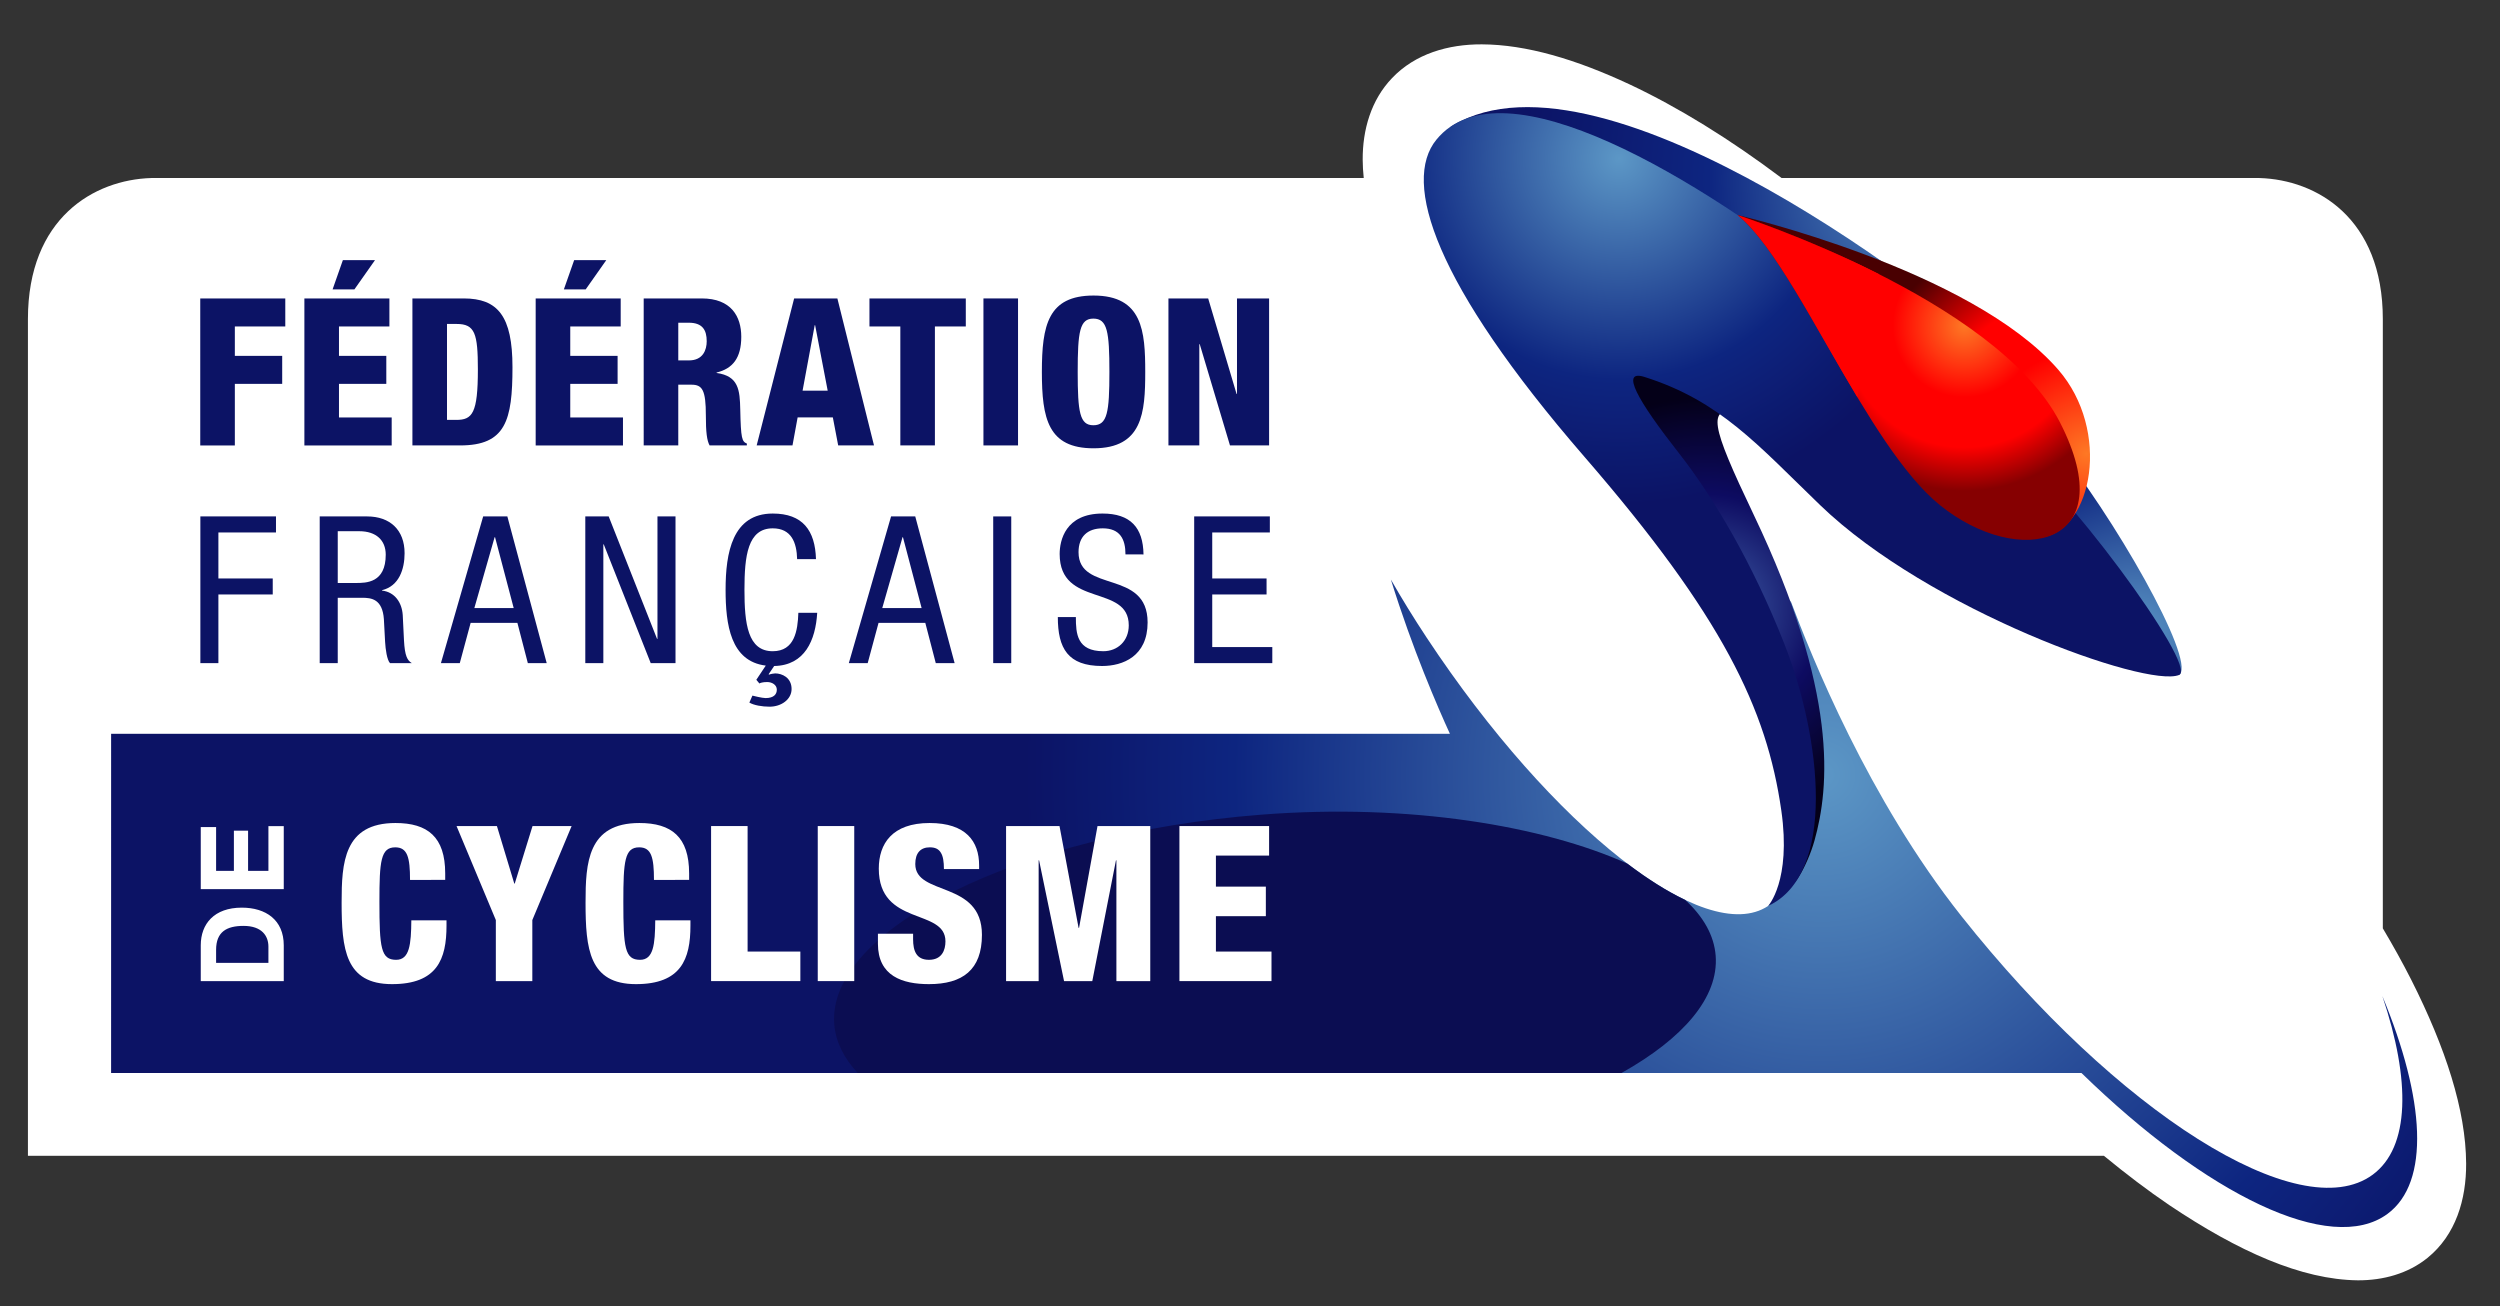 <svg xmlns="http://www.w3.org/2000/svg" xmlns:xlink="http://www.w3.org/1999/xlink" id="Calque_1" x="0px" y="0px" width="514.551px" height="268.89px" viewBox="0 0 514.551 268.89" style="enable-background:new 0 0 514.551 268.89;" xml:space="preserve"><rect x="0" y="0" width="514.551" height="268.89" fill="#333333" stroke="none"/><style type="text/css">	.st0{display:none;}	.st1{display:inline;fill:#13007C;}	.st2{display:inline;}	.st3{fill:#FFFFFF;}	.st4{fill:url(#SVGID_1_);}	.st5{fill:url(#SVGID_2_);}	.st6{fill:url(#SVGID_3_);}	.st7{fill:url(#SVGID_4_);}	.st8{fill:url(#SVGID_5_);}	.st9{fill:url(#SVGID_6_);}	.st10{fill:url(#SVGID_7_);}	.st11{fill:url(#SVGID_8_);}	.st12{fill:#0C1365;}	.st13{fill:#FF0000;}</style><g id="Fond_fictif" class="st0">	<rect x="-83" y="-127.21" class="st1" width="723" height="467"></rect>	<g class="st2">		<path class="st3" d="M756.911,194v-8.083h1.14l2.591,4.09c0.6,0.947,1.067,1.799,1.451,2.626l0.023-0.012   c-0.096-1.079-0.119-2.063-0.119-3.322v-3.382h0.983V194h-1.056l-2.566-4.102c-0.564-0.9-1.104-1.823-1.512-2.699l-0.036,0.012   c0.061,1.019,0.084,1.991,0.084,3.334V194H756.911z"></path>		<path class="st3" d="M765.358,191.29c0.024,1.427,0.935,2.015,1.991,2.015c0.756,0,1.211-0.132,1.607-0.3l0.18,0.756   c-0.372,0.168-1.008,0.372-1.931,0.372c-1.787,0-2.854-1.188-2.854-2.938c0-1.751,1.031-3.13,2.723-3.13   c1.895,0,2.398,1.667,2.398,2.734c0,0.216-0.024,0.384-0.036,0.492L765.358,191.29L765.358,191.29z M768.453,190.534   c0.012-0.671-0.276-1.715-1.463-1.715c-1.067,0-1.535,0.983-1.619,1.715H768.453z"></path>		<path class="st3" d="M773.327,190.09c0-0.744-0.024-1.343-0.049-1.895h0.948l0.048,0.995h0.023   c0.432-0.708,1.115-1.127,2.063-1.127c1.403,0,2.458,1.187,2.458,2.95c0,2.087-1.271,3.118-2.639,3.118   c-0.768,0-1.438-0.336-1.786-0.912h-0.024v3.154h-1.043v-6.283H773.327z M774.37,191.637c0,0.156,0.024,0.3,0.048,0.432   c0.192,0.732,0.828,1.235,1.583,1.235c1.115,0,1.764-0.911,1.764-2.243c0-1.163-0.612-2.159-1.727-2.159   c-0.72,0-1.392,0.516-1.595,1.307c-0.036,0.132-0.072,0.288-0.072,0.432L774.37,191.637L774.37,191.637z"></path>		<path class="st3" d="M784.232,192.609c0,0.503,0.024,0.995,0.096,1.391h-0.959l-0.084-0.731h-0.036   c-0.323,0.456-0.947,0.863-1.775,0.863c-1.175,0-1.774-0.828-1.774-1.667c0-1.403,1.247-2.171,3.49-2.159v-0.12   c0-0.479-0.132-1.343-1.319-1.343c-0.54,0-1.103,0.168-1.512,0.432l-0.239-0.695c0.479-0.312,1.175-0.516,1.906-0.516   c1.775,0,2.207,1.211,2.207,2.374L784.232,192.609L784.232,192.609z M783.213,191.038c-1.151-0.024-2.458,0.18-2.458,1.307   c0,0.684,0.455,1.008,0.995,1.008c0.756,0,1.235-0.48,1.403-0.972c0.036-0.108,0.06-0.228,0.06-0.336V191.038z"></path>		<path class="st3" d="M785.795,192.92c0.312,0.204,0.863,0.42,1.392,0.42c0.768,0,1.127-0.384,1.127-0.863   c0-0.504-0.3-0.78-1.079-1.068c-1.044-0.372-1.535-0.947-1.535-1.643c0-0.935,0.756-1.703,2.003-1.703   c0.588,0,1.104,0.167,1.427,0.359l-0.264,0.768c-0.227-0.144-0.647-0.335-1.188-0.335c-0.623,0-0.971,0.36-0.971,0.791   c0,0.48,0.348,0.695,1.103,0.983c1.008,0.384,1.523,0.888,1.523,1.751c0,1.02-0.791,1.751-2.171,1.751   c-0.636,0-1.223-0.168-1.631-0.408L785.795,192.92z"></path>		<path class="st3" d="M794.41,186.564c0.012,0.36-0.252,0.648-0.672,0.648c-0.371,0-0.636-0.288-0.636-0.648   c0-0.372,0.276-0.66,0.66-0.66C794.158,185.904,794.41,186.192,794.41,186.564z M793.235,194v-5.805h1.055V194H793.235z"></path>		<path class="st3" d="M796.043,189.766c0-0.6-0.013-1.091-0.049-1.571h0.924l0.048,0.936h0.036   c0.324-0.552,0.863-1.067,1.823-1.067c0.791,0,1.391,0.479,1.643,1.163h0.024c0.18-0.324,0.407-0.576,0.647-0.755   c0.348-0.264,0.732-0.408,1.283-0.408c0.768,0,1.907,0.503,1.907,2.519V194h-1.031v-3.286c0-1.115-0.408-1.787-1.26-1.787   c-0.6,0-1.067,0.444-1.247,0.96c-0.048,0.144-0.084,0.336-0.084,0.528V194h-1.031v-3.478c0-0.923-0.408-1.595-1.212-1.595   c-0.659,0-1.139,0.528-1.307,1.056c-0.061,0.156-0.084,0.335-0.084,0.516V194h-1.031v-4.234H796.043z"></path>		<path class="st3" d="M806.051,190.09c0-0.744-0.024-1.343-0.049-1.895h0.948l0.048,0.995h0.023   c0.432-0.708,1.115-1.127,2.064-1.127c1.403,0,2.458,1.187,2.458,2.95c0,2.087-1.271,3.118-2.639,3.118   c-0.768,0-1.439-0.336-1.786-0.912h-0.024v3.154h-1.043V190.09z M807.094,191.637c0,0.156,0.024,0.3,0.048,0.432   c0.192,0.732,0.828,1.235,1.583,1.235c1.115,0,1.764-0.911,1.764-2.243c0-1.163-0.612-2.159-1.728-2.159   c-0.72,0-1.392,0.516-1.595,1.307c-0.036,0.132-0.072,0.288-0.072,0.432L807.094,191.637L807.094,191.637z"></path>		<path class="st3" d="M818.132,191.05c0,2.146-1.487,3.082-2.891,3.082c-1.571,0-2.782-1.151-2.782-2.986   c0-1.943,1.271-3.082,2.878-3.082C817.004,188.063,818.132,189.274,818.132,191.05z M813.526,191.109   c0,1.271,0.731,2.231,1.763,2.231c1.008,0,1.763-0.947,1.763-2.255c0-0.983-0.491-2.23-1.738-2.23   C814.065,188.855,813.526,190.006,813.526,191.109z"></path>		<path class="st3" d="M819.467,190.006c0-0.684-0.013-1.271-0.049-1.811h0.924l0.036,1.139h0.048   c0.264-0.779,0.899-1.271,1.607-1.271c0.12,0,0.203,0.012,0.3,0.036v0.996c-0.108-0.024-0.216-0.036-0.36-0.036   c-0.743,0-1.271,0.564-1.415,1.355c-0.023,0.144-0.048,0.311-0.048,0.492V194h-1.043V190.006z"></path>		<path class="st3" d="M824.949,186.804v1.392h1.512v0.803h-1.512v3.13c0,0.72,0.204,1.128,0.792,1.128   c0.288,0,0.456-0.024,0.611-0.072l0.048,0.792c-0.203,0.084-0.527,0.156-0.936,0.156c-0.491,0-0.887-0.168-1.139-0.456   c-0.3-0.312-0.408-0.828-0.408-1.511v-3.167h-0.899v-0.803h0.899v-1.067L824.949,186.804z"></path>		<path class="st3" d="M828.166,191.29c0.024,1.427,0.936,2.015,1.991,2.015c0.756,0,1.211-0.132,1.607-0.3l0.18,0.756   c-0.372,0.168-1.008,0.372-1.931,0.372c-1.787,0-2.854-1.188-2.854-2.938c0-1.751,1.031-3.13,2.723-3.13   c1.895,0,2.398,1.667,2.398,2.734c0,0.216-0.024,0.384-0.036,0.492L828.166,191.29L828.166,191.29z M831.261,190.534   c0.012-0.671-0.276-1.715-1.463-1.715c-1.067,0-1.535,0.983-1.619,1.715H831.261z"></path>		<path class="st3" d="M833.591,190.006c0-0.684-0.013-1.271-0.049-1.811h0.924l0.036,1.139h0.048   c0.264-0.779,0.899-1.271,1.607-1.271c0.12,0,0.204,0.012,0.3,0.036v0.996c-0.108-0.024-0.216-0.036-0.36-0.036   c-0.743,0-1.271,0.564-1.415,1.355c-0.023,0.144-0.048,0.311-0.048,0.492V194h-1.043V190.006z"></path>		<path class="st3" d="M840.059,185.485h1.055V194h-1.055V185.485z"></path>		<path class="st3" d="M843.477,191.29c0.025,1.427,0.936,2.015,1.991,2.015c0.756,0,1.211-0.132,1.607-0.3l0.18,0.756   c-0.372,0.168-1.008,0.372-1.931,0.372c-1.787,0-2.854-1.188-2.854-2.938c0-1.751,1.031-3.13,2.723-3.13   c1.895,0,2.398,1.667,2.398,2.734c0,0.216-0.024,0.384-0.036,0.492L843.477,191.29L843.477,191.29z M846.572,190.534   c0.012-0.671-0.276-1.715-1.463-1.715c-1.067,0-1.535,0.983-1.619,1.715H846.572z"></path>		<path class="st3" d="M851.554,194v-5.001h-0.815v-0.803h0.815v-0.276c0-0.816,0.18-1.559,0.672-2.027   c0.396-0.384,0.923-0.54,1.415-0.54c0.372,0,0.695,0.084,0.899,0.168l-0.143,0.816c-0.156-0.072-0.372-0.132-0.672-0.132   c-0.899,0-1.127,0.792-1.127,1.679v0.312H854v0.803h-1.402V194H851.554z"></path>		<path class="st3" d="M860.047,191.05c0,2.146-1.487,3.082-2.891,3.082c-1.571,0-2.782-1.151-2.782-2.986   c0-1.943,1.27-3.082,2.878-3.082C858.919,188.063,860.047,189.274,860.047,191.05z M855.441,191.109   c0,1.271,0.731,2.231,1.763,2.231c1.008,0,1.763-0.947,1.763-2.255c0-0.983-0.491-2.23-1.738-2.23   C855.98,188.855,855.441,190.006,855.441,191.109z"></path>		<path class="st3" d="M861.382,189.766c0-0.6-0.013-1.091-0.049-1.571h0.936l0.061,0.96h0.023c0.288-0.552,0.96-1.091,1.919-1.091   c0.804,0,2.051,0.479,2.051,2.47V194h-1.055v-3.346c0-0.936-0.348-1.715-1.344-1.715c-0.695,0-1.235,0.492-1.415,1.079   c-0.048,0.132-0.072,0.312-0.072,0.492V194h-1.055V189.766z"></path>		<path class="st3" d="M873.055,185.485v7.016c0,0.516,0.012,1.103,0.048,1.499h-0.947l-0.048-1.007h-0.024   c-0.323,0.648-1.031,1.139-1.979,1.139c-1.403,0-2.482-1.188-2.482-2.95c-0.013-1.931,1.188-3.118,2.602-3.118   c0.888,0,1.487,0.419,1.751,0.887h0.023v-3.466H873.055z M871.999,190.558c0-0.132-0.012-0.312-0.048-0.444   c-0.155-0.672-0.732-1.224-1.523-1.224c-1.091,0-1.738,0.959-1.738,2.243c0,1.175,0.575,2.146,1.715,2.146   c0.708,0,1.355-0.468,1.547-1.259c0.036-0.144,0.048-0.288,0.048-0.455v-1.007H871.999z"></path>		<path class="st3" d="M877.353,185.485h1.043v3.646h0.024c0.371-0.648,1.043-1.067,1.978-1.067c1.44,0,2.459,1.199,2.446,2.962   c0,2.075-1.307,3.106-2.603,3.106c-0.839,0-1.511-0.324-1.942-1.091h-0.036L878.217,194h-0.912   c0.024-0.396,0.049-0.983,0.049-1.499L877.353,185.485L877.353,185.485z M878.396,191.673c0,0.132,0.024,0.264,0.048,0.384   c0.204,0.731,0.815,1.235,1.583,1.235c1.104,0,1.764-0.899,1.764-2.231c0-1.163-0.6-2.159-1.728-2.159   c-0.72,0-1.392,0.492-1.607,1.295c-0.023,0.12-0.06,0.264-0.06,0.432L878.396,191.673L878.396,191.673z"></path>		<path class="st3" d="M884.182,185.485h1.055V194h-1.055V185.485z"></path>		<path class="st3" d="M887.601,191.29c0.024,1.427,0.935,2.015,1.991,2.015c0.756,0,1.211-0.132,1.607-0.3l0.18,0.756   c-0.372,0.168-1.008,0.372-1.931,0.372c-1.787,0-2.854-1.188-2.854-2.938c0-1.751,1.031-3.13,2.723-3.13   c1.894,0,2.398,1.667,2.398,2.734c0,0.216-0.024,0.384-0.036,0.492L887.601,191.29L887.601,191.29z M890.695,190.534   c0.012-0.671-0.276-1.715-1.463-1.715c-1.067,0-1.535,0.983-1.619,1.715H890.695z"></path>		<path class="st3" d="M897.882,192.417c0,0.6,0.013,1.128,0.049,1.583h-0.936l-0.06-0.947h-0.023   c-0.276,0.468-0.888,1.079-1.919,1.079c-0.912,0-2.003-0.503-2.003-2.542v-3.394h1.055v3.214c0,1.103,0.336,1.847,1.296,1.847   c0.707,0,1.199-0.492,1.391-0.96c0.061-0.156,0.097-0.348,0.097-0.54v-3.562h1.055v4.222H897.882z"></path>		<path class="st3" d="M904.628,190.366v0.779h-2.963v-0.779H904.628z"></path>		<path class="st3" d="M908.444,185.916h4.354v0.876h-3.31v2.686h3.059v0.863h-3.059V194h-1.044V185.916z"></path>		<path class="st3" d="M919.134,191.05c0,2.146-1.487,3.082-2.891,3.082c-1.571,0-2.782-1.151-2.782-2.986   c0-1.943,1.271-3.082,2.878-3.082C918.006,188.063,919.134,189.274,919.134,191.05z M914.528,191.109   c0,1.271,0.732,2.231,1.763,2.231c1.008,0,1.763-0.947,1.763-2.255c0-0.983-0.491-2.23-1.738-2.23   C915.067,188.855,914.528,190.006,914.528,191.109z"></path>		<path class="st3" d="M920.469,189.766c0-0.6-0.013-1.091-0.049-1.571h0.936l0.061,0.96h0.023c0.288-0.552,0.96-1.091,1.919-1.091   c0.804,0,2.051,0.479,2.051,2.47V194h-1.055v-3.346c0-0.936-0.349-1.715-1.344-1.715c-0.695,0-1.235,0.492-1.415,1.079   c-0.048,0.132-0.072,0.312-0.072,0.492V194h-1.055V189.766z"></path>		<path class="st3" d="M932.142,185.485v7.016c0,0.516,0.012,1.103,0.048,1.499h-0.947l-0.048-1.007h-0.024   c-0.323,0.648-1.031,1.139-1.978,1.139c-1.403,0-2.482-1.188-2.482-2.95c-0.013-1.931,1.188-3.118,2.602-3.118   c0.888,0,1.487,0.419,1.751,0.887h0.023v-3.466H932.142z M931.086,190.558c0-0.132-0.012-0.312-0.048-0.444   c-0.155-0.672-0.732-1.224-1.523-1.224c-1.092,0-1.739,0.959-1.739,2.243c0,1.175,0.575,2.146,1.715,2.146   c0.708,0,1.356-0.468,1.547-1.259c0.036-0.144,0.048-0.288,0.048-0.455V190.558z"></path>		<path class="st3" d="M936.548,194v-5.001h-0.815v-0.803h0.815v-0.312c0-1.535,0.899-2.531,2.53-2.531   c0.54,0,1.176,0.168,1.476,0.384l-0.3,0.804c-0.252-0.18-0.708-0.336-1.224-0.336c-1.115,0-1.438,0.78-1.438,1.703v0.288h3.37V194   h-1.044v-5.001h-2.326V194H936.548z"></path>		<path class="st3" d="M946.854,193.784c-0.276,0.144-0.888,0.348-1.668,0.348c-1.751,0-2.89-1.199-2.89-2.974   c0-1.787,1.223-3.082,3.118-3.082c0.623,0,1.175,0.156,1.463,0.3l-0.239,0.816c-0.252-0.144-0.648-0.275-1.224-0.275   c-1.331,0-2.051,0.983-2.051,2.194c0,1.343,0.863,2.171,2.015,2.171c0.6,0,0.995-0.156,1.295-0.288L946.854,193.784z"></path>		<path class="st3" d="M949.519,186.804v1.392h1.512v0.803h-1.512v3.13c0,0.72,0.204,1.128,0.792,1.128   c0.288,0,0.456-0.024,0.611-0.072l0.048,0.792c-0.203,0.084-0.527,0.156-0.936,0.156c-0.491,0-0.887-0.168-1.139-0.456   c-0.3-0.312-0.408-0.828-0.408-1.511v-3.167h-0.899v-0.803h0.899v-1.067L949.519,186.804z"></path>		<path class="st3" d="M953.395,186.564c0.012,0.36-0.252,0.648-0.672,0.648c-0.371,0-0.636-0.288-0.636-0.648   c0-0.372,0.276-0.66,0.66-0.66C953.144,185.904,953.395,186.192,953.395,186.564z M952.221,194v-5.805h1.055V194H952.221z"></path>		<path class="st3" d="M955.136,194v-5.001h-0.815v-0.803h0.815v-0.276c0-0.816,0.18-1.559,0.672-2.027   c0.396-0.384,0.923-0.54,1.415-0.54c0.372,0,0.695,0.084,0.899,0.168l-0.144,0.816c-0.156-0.072-0.372-0.132-0.672-0.132   c-0.899,0-1.127,0.792-1.127,1.679v0.312h1.402v0.803h-1.402V194H955.136z"></path>	</g></g><g id="Calque_1_1_">	<g>		<path class="st3" d="M496.261,201.613c-1.755-3.451-3.704-6.973-5.827-10.54V65.691c0-20.859-13.657-28.686-25.354-29.047   l-0.124-0.004h-98.271c-10.717-8.066-21.329-14.594-31.272-19.268c-11.089-5.184-21.293-8.204-30.431-8.244   c-6.903-0.021-13.676,1.914-18.463,6.936c-4.335,4.522-6.079,10.648-6.051,16.817c0,1.232,0.088,2.49,0.216,3.758H31.226   l-0.117,0.004C19.411,36.997,5.748,44.816,5.748,65.69v172.194h7.854l419.425,0.004c4.554,3.748,9.08,7.183,13.51,10.185   c14.153,9.489,27.142,15.319,38.764,15.444h0.094c5.104,0,10.191-1.351,14.242-4.623c5.817-4.728,7.981-12.003,7.944-19.42   C507.526,228.506,503.38,215.701,496.261,201.613z"></path>		<g>							<radialGradient id="SVGID_1_" cx="374.954" cy="682.559" r="186.81" gradientTransform="matrix(1 0 0 -1 0 842)" gradientUnits="userSpaceOnUse">				<stop offset="0" style="stop-color:#5C97C6"></stop>				<stop offset="0.648" style="stop-color:#0D2580"></stop>				<stop offset="0.879" style="stop-color:#0C1365"></stop>			</radialGradient>			<path class="st4" d="M490.34,205.018c5.869,17.419,5.678,31.103-1.99,36.759c-15.01,11.058-52.711-12.912-84.635-53.199    c-19.254-24.299-30.846-53.431-35.182-64.94l-4.748,21.627c7.248,20.246,7.859,36.086,0.117,41.208    c-12.961,8.565-44.408-16.136-70.232-55.185c-2.688-4.061-5.146-8.069-7.4-12.006c4.416,14.249,9.666,26.324,12.152,31.751    H22.869l-0.003,69.806h405.536c25.729,25.07,51.299,37.619,62.986,29.009C500.209,243.34,499.149,226.227,490.34,205.018z"></path>							<linearGradient id="SVGID_2_" gradientUnits="userSpaceOnUse" x1="248.325" y1="761.916" x2="280.816" y2="813.521" gradientTransform="matrix(181.497 0 0 -53.786 -51641.863 44400.258)">				<stop offset="0" style="stop-color:#FFFFFF"></stop>				<stop offset="1" style="stop-color:#0B0D52"></stop>			</linearGradient>			<path class="st5" d="M353.119,196.698c-0.324-4.175-2.527-8.034-6.279-11.48c-3.695-1.755-7.695-4.275-11.883-7.455    c-17.123-7.709-44.652-12.473-75.27-10.095c-50.094,3.891-89.487,23.749-87.981,43.12c0.279,3.607,1.961,6.979,4.83,10.051    H333.74C346.451,213.725,353.785,205.262,353.119,196.698z"></path>			<g>				<g>					<g>													<radialGradient id="SVGID_3_" cx="193.56" cy="716.589" r="43.653" gradientTransform="matrix(-1 0 0 -1 544.884 842)" gradientUnits="userSpaceOnUse">							<stop offset="0" style="stop-color:#4365AD"></stop>							<stop offset="0.544" style="stop-color:#0D0B61"></stop>							<stop offset="1" style="stop-color:#040018"></stop>						</radialGradient>						<path class="st6" d="M367.951,181.478c0.469,2.914,4.047-3.267,5.496-8.424c3.1-11.044,4.963-30.492-12.449-67.004       c-9.195-19.272-9.404-21.786-3.48-21.786c4.904,0-29.133-20.316-30.313-14.679c-1.191,5.632,31.068,54.162,31.068,54.162       l12.211,44.564C370.485,168.311,367.596,179.267,367.951,181.478z"></path>													<radialGradient id="SVGID_4_" cx="146.953" cy="804.925" r="85.026" gradientTransform="matrix(-1 0 0 -1 544.884 842)" gradientUnits="userSpaceOnUse">							<stop offset="0" style="stop-color:#5C97C6"></stop>							<stop offset="0.544" style="stop-color:#0D2580"></stop>							<stop offset="1" style="stop-color:#0C1365"></stop>						</radialGradient>						<path class="st7" d="M410.512,72.247c-7.518-8.306-80.072-65.152-111.463-46.445c-6.322,3.768,8.066,28.264,8.066,28.264       l88.609,34.411L410.512,72.247z"></path>													<radialGradient id="SVGID_5_" cx="105.172" cy="711.208" r="63.393" gradientTransform="matrix(-1 0 0 -1 544.884 842)" gradientUnits="userSpaceOnUse">							<stop offset="0" style="stop-color:#5C97C6"></stop>							<stop offset="0.544" style="stop-color:#0D2580"></stop>							<stop offset="1" style="stop-color:#0C1365"></stop>						</radialGradient>						<path class="st8" d="M448.657,138.789c3.049-3.377-13.545-32.535-26.287-48.158c-9.978-12.236-12.75,10.084-12.75,10.084       S446.215,141.493,448.657,138.789z"></path>													<radialGradient id="SVGID_6_" cx="211.623" cy="809.389" r="83.657" gradientTransform="matrix(-1 0 0 -1 544.884 842)" gradientUnits="userSpaceOnUse">							<stop offset="0" style="stop-color:#5C97C6"></stop>							<stop offset="0.544" style="stop-color:#0D2580"></stop>							<stop offset="0.852" style="stop-color:#0C1365"></stop>						</radialGradient>						<path class="st9" d="M398.057,68.397c-3.281-4.543-7.479,0.719-20.465-9.559c-27.752-21.983-68.334-46.731-81.949-30.095       c-7.121,8.707-0.461,29.573,30.463,65.271c28.438,32.824,37.547,51.959,40.525,72.813c2.078,14.534-2.729,19.645-2.729,19.645       c14.098-6.538,11.027-34.469,3.322-54.033c-6.498-16.493-14.561-30.112-21.645-39.138       c-8.602-10.967-12.156-17.308-7.113-15.719c15.551,4.919,23.256,13.936,36.172,26.396       c22.365,21.574,67.121,37.641,73.842,34.952c4.18-1.663-25.027-40.889-35.32-47.415       C394.67,79.788,398.057,68.397,398.057,68.397z"></path>													<radialGradient id="SVGID_7_" cx="115.441" cy="748.647" r="49.403" gradientTransform="matrix(-1 0 0 -1 544.884 842)" gradientUnits="userSpaceOnUse">							<stop offset="0" style="stop-color:#FE7824"></stop>							<stop offset="0.434" style="stop-color:#FF0000"></stop>							<stop offset="0.67" style="stop-color:#FF0000"></stop>							<stop offset="1" style="stop-color:#490001"></stop>						</radialGradient>						<path class="st10" d="M368.035,51.594c-3.496-4.334-10.371-7.316-10.371-7.316s47.973,11.09,65.969,31.815       c10.885,12.529,7.06,32.909-3.346,34.508C411.994,111.881,381.815,68.635,368.035,51.594z"></path>													<radialGradient id="SVGID_8_" cx="140.559" cy="774.988" r="34.02" gradientTransform="matrix(-1 0 0 -1 544.884 842)" gradientUnits="userSpaceOnUse">							<stop offset="0" style="stop-color:#FE7824"></stop>							<stop offset="0.434" style="stop-color:#FF0000"></stop>							<stop offset="0.736" style="stop-color:#FF0000"></stop>							<stop offset="1" style="stop-color:#860001"></stop>						</radialGradient>						<path class="st11" d="M357.664,44.279c0,0,53.211,17.06,66.336,42.689c13.111,25.638-8.504,30.078-24.691,17.026       C384.065,91.702,369.616,53.974,357.664,44.279z"></path>					</g>				</g>				<g>					<g>						<g>							<path class="st12" d="M41.216,61.424h17.502v5.763H48.336v6.061h9.746v5.762h-9.746v12.669h-7.12V61.424z"></path>							<path class="st12" d="M62.648,61.424h17.499v5.763H69.769v6.061h9.741v5.762h-9.741v6.906h10.847v5.763H62.648L62.648,61.424        L62.648,61.424z M70.571,53.541h6.611l-4.236,6.019h-4.491L70.571,53.541z"></path>							<path class="st12" d="M84.883,61.424h10.55c7.033,0,10.045,3.642,10.045,14.151c0,10.976-1.402,16.103-10.764,16.103h-9.831        V61.424z M92.002,86.424h1.906c3.305,0,4.449-1.314,4.449-10.382c0-7.372-0.593-9.365-4.363-9.365h-1.992V86.424z"></path>							<path class="st12" d="M110.253,61.424h17.499v5.763h-10.381v6.061h9.744v5.762h-9.744v6.906h10.85v5.763h-17.967        L110.253,61.424L110.253,61.424z M118.174,53.541h6.611l-4.236,6.019h-4.492L118.174,53.541z"></path>							<path class="st12" d="M132.486,61.424h11.949c6.061,0,8.135,3.725,8.135,7.881c0,4.406-1.779,6.566-5.084,7.373v0.085        c4.535,0.636,4.787,3.476,4.875,7.542c0.127,5.974,0.338,6.568,1.357,6.988v0.385h-7.67c-0.553-1.02-0.768-2.713-0.768-6.147        c0-5.252-0.719-6.355-2.965-6.355h-2.713v12.502h-7.117V61.424H132.486z M139.603,74.178h2.207        c2.881,0,3.645-2.162,3.645-3.941c0-2.288-0.85-3.815-3.69-3.815h-2.162V74.178z"></path>							<path class="st12" d="M163.449,61.424h8.9l7.539,30.254h-7.372l-1.1-5.763h-7.248l-1.057,5.763h-7.373L163.449,61.424z         M167.769,66.931h-0.084l-2.498,13.475h5.168L167.769,66.931z"></path>							<path class="st12" d="M185.306,67.187h-6.355v-5.763h19.83v5.763h-6.359v24.491h-7.115V67.187H185.306z"></path>							<path class="st12" d="M202.412,61.424h7.119v30.254h-7.119V61.424z"></path>							<path class="st12" d="M225.074,92.269c-9.363,0-10.635-6.103-10.635-15.719c0-9.619,1.271-15.721,10.635-15.721        c10.088,0,10.639,7.333,10.639,15.721C235.713,84.94,235.162,92.269,225.074,92.269z M225.031,87.525        c2.883,0,3.307-2.671,3.307-10.975c0-8.306-0.424-10.974-3.307-10.974c-2.795,0-3.219,2.668-3.219,10.974        C221.812,84.854,222.236,87.525,225.031,87.525z"></path>							<path class="st12" d="M240.488,61.424h8.178l5.844,19.658h0.088V61.424h6.608v30.254h-8.051l-6.227-20.85h-0.084v20.85        h-6.356L240.488,61.424L240.488,61.424z"></path>						</g>					</g>				</g>				<g>					<g>						<g>							<path class="st3" d="M84.393,181.102c0-4.647-0.537-6.702-3.041-6.702c-2.991,0-3.26,2.859-3.26,11.218        c0,9.474,0.313,11.932,3.439,11.932c2.771,0,3.083-3.172,3.131-8.132h7.239v1.114c0,6.883-1.921,12.023-11.219,12.023        c-9.609,0-10.369-7.194-10.369-16.804c0-8.177,0.448-16.357,11.086-16.357c6.611,0,10.233,2.861,10.233,10.369v1.339H84.393z        "></path>							<path class="st3" d="M102.054,189.37l-8.088-19.35h8.31l3.577,11.844h0.091l3.661-11.844h8.046l-8.088,19.35v12.562h-7.51        V189.37H102.054z"></path>							<path class="st3" d="M134.599,181.102c0-4.647-0.535-6.702-3.043-6.702c-2.992,0-3.26,2.859-3.26,11.218        c0,9.474,0.31,11.932,3.443,11.932c2.768,0,3.082-3.172,3.125-8.132h7.242v1.114c0,6.883-1.924,12.023-11.217,12.023        c-9.609,0-10.371-7.194-10.371-16.804c0-8.177,0.445-16.357,11.084-16.357c6.615,0,10.234,2.861,10.234,10.369v1.339H134.599        z"></path>							<path class="st3" d="M146.357,170.02h7.514v25.831h10.859v6.08h-18.373V170.02z"></path>							<path class="st3" d="M168.31,170.02h7.512v31.911h-7.512V170.02z"></path>							<path class="st3" d="M187.933,192.188v1.116c0,2.415,0.674,4.245,3.266,4.245c2.637,0,3.394-1.964,3.394-3.799        c0-6.881-13.719-3.036-13.719-14.973c0-5.094,2.727-9.384,10.457-9.384c7.508,0,10.191,3.799,10.191,8.714v0.76h-7.242        c0-1.518-0.178-2.637-0.625-3.35c-0.445-0.762-1.162-1.118-2.277-1.118c-1.877,0-2.994,1.118-2.994,3.44        c0,6.657,13.719,3.31,13.719,14.569c0,7.241-4.023,10.147-10.904,10.147c-5.453,0-10.504-1.652-10.504-8.314v-2.054h7.238        V192.188z"></path>							<path class="st3" d="M207.072,170.02h10.996l3.928,20.96h0.094l3.799-20.96h10.859v31.911h-6.971V177.08h-0.09l-4.871,24.851        h-5.811l-5.139-24.851h-0.09v24.851h-6.705V170.02H207.072z"></path>							<path class="st3" d="M242.75,170.02h18.456v6.077h-10.947v6.389h10.277v6.083h-10.277v7.282H261.7v6.08h-18.95L242.75,170.02        L242.75,170.02z"></path>						</g>					</g>					<g>						<g>							<path class="st3" d="M41.321,201.931v-7.367c0-4.428,2.776-7.753,8.445-7.753c4.953,0,8.637,2.537,8.637,7.753v7.367H41.321z         M55.245,198.177v-3.349c0-2.18-1.339-4.26-5.119-4.26c-3.446,0-5.648,1.197-5.648,4.926v2.683H55.245z"></path>							<path class="st3" d="M41.321,183.006V170.23h3.157v9.018h3.661v-8.276h2.92v8.276h4.186v-9.21h3.157v12.969H41.321V183.006z"></path>						</g>					</g>				</g>				<g>					<g>						<path class="st12" d="M41.239,106.29h15.565v3.297H44.95v9.473h11.185v3.299H44.95v14.126h-3.711V106.29z"></path>						<path class="st12" d="M65.803,106.29h9.748c4.724,0,7.721,2.79,7.721,7.569c0,3.298-1.141,6.766-4.639,7.611v0.085       c2.612,0.297,4.091,2.453,4.259,5.033l0.253,5.16c0.171,3.343,0.718,4.185,1.607,4.735h-4.477       c-0.632-0.633-0.926-2.877-1.012-4.355l-0.252-4.695c-0.296-4.143-2.574-4.399-4.476-4.399h-5.021v13.45h-3.712V106.29H65.803       z M69.515,119.992h3.672c2.197,0,6.205,0,6.205-5.837c0-2.961-1.986-4.821-5.443-4.821h-4.434V119.992z"></path>						<path class="st12" d="M99.446,106.29h4.977l8.1,30.194h-3.883l-2.15-8.289h-9.621l-2.235,8.289h-3.882L99.446,106.29z        M97.631,125.15h8.098l-3.839-14.589h-0.086L97.631,125.15z"></path>						<path class="st12" d="M120.467,106.29h4.813l9.955,25.205h0.086V106.29h3.713v30.194h-5.104l-9.664-24.443h-0.086v24.443       h-3.713L120.467,106.29L120.467,106.29z"></path>						<path class="st12" d="M157.609,136.993c-7.254-0.888-8.268-8.459-8.268-15.604c0-7.613,1.393-15.691,9.703-15.691       c6.16,0,8.734,3.47,8.902,9.387h-3.881c-0.086-3.422-1.184-6.342-5.022-6.342c-5.148,0-5.82,5.666-5.82,12.647       c0,6.977,0.672,12.645,5.82,12.645c4.512,0,5.147-4.229,5.273-7.908h3.881c-0.338,5.625-2.531,10.827-8.857,10.951       l-1.143,1.693l0.088,0.083c0.293-0.125,0.969-0.255,1.264-0.255c1.435,0,3.375,0.892,3.375,3.214       c0,2.157-2.15,3.637-4.514,3.637c-1.561,0-3.25-0.294-4.176-0.844l0.629-1.436c0.127,0.041,2.027,0.508,2.703,0.508       c1.729,0,2.32-0.805,2.32-1.735c0-0.973-0.971-1.566-1.98-1.566c-0.891,0-1.436,0.172-1.607,0.296l-0.631-0.76       L157.609,136.993z"></path>						<path class="st12" d="M183.4,106.29h4.977l8.104,30.194h-3.879l-2.156-8.289h-9.621l-2.234,8.289h-3.883L183.4,106.29z        M181.586,125.15h8.102l-3.842-14.589h-0.084L181.586,125.15z"></path>						<path class="st12" d="M204.424,106.29h3.713v30.194h-3.713V106.29z"></path>						<path class="st12" d="M231.646,114.113c0-3.171-1.139-5.371-4.682-5.371c-3.127,0-4.98,1.69-4.98,4.904       c0,8.502,14.217,3.429,14.217,14.464c0,6.982-5.105,8.966-9.365,8.966c-7.047,0-9.115-3.636-9.115-10.066h3.713       c0,3.386,0.211,7.023,5.652,7.023c2.953,0,5.236-2.116,5.236-5.329c0-8.545-14.223-3.596-14.223-14.676       c0-2.791,1.184-8.331,8.822-8.331c5.734,0,8.354,2.875,8.436,8.416H231.646z"></path>						<path class="st12" d="M245.789,106.29h15.571v3.297h-11.856v9.473h11.182v3.299h-11.182v10.825h12.363v3.301h-16.079V106.29       H245.789z"></path>					</g>				</g>			</g>			<path class="st13" d="M386.75,56.436c-15.281-7.728-29.086-12.157-29.086-12.157c7.391,5.994,15.734,22.703,24.631,37.492    L386.75,56.436z"></path>		</g>	</g></g></svg>